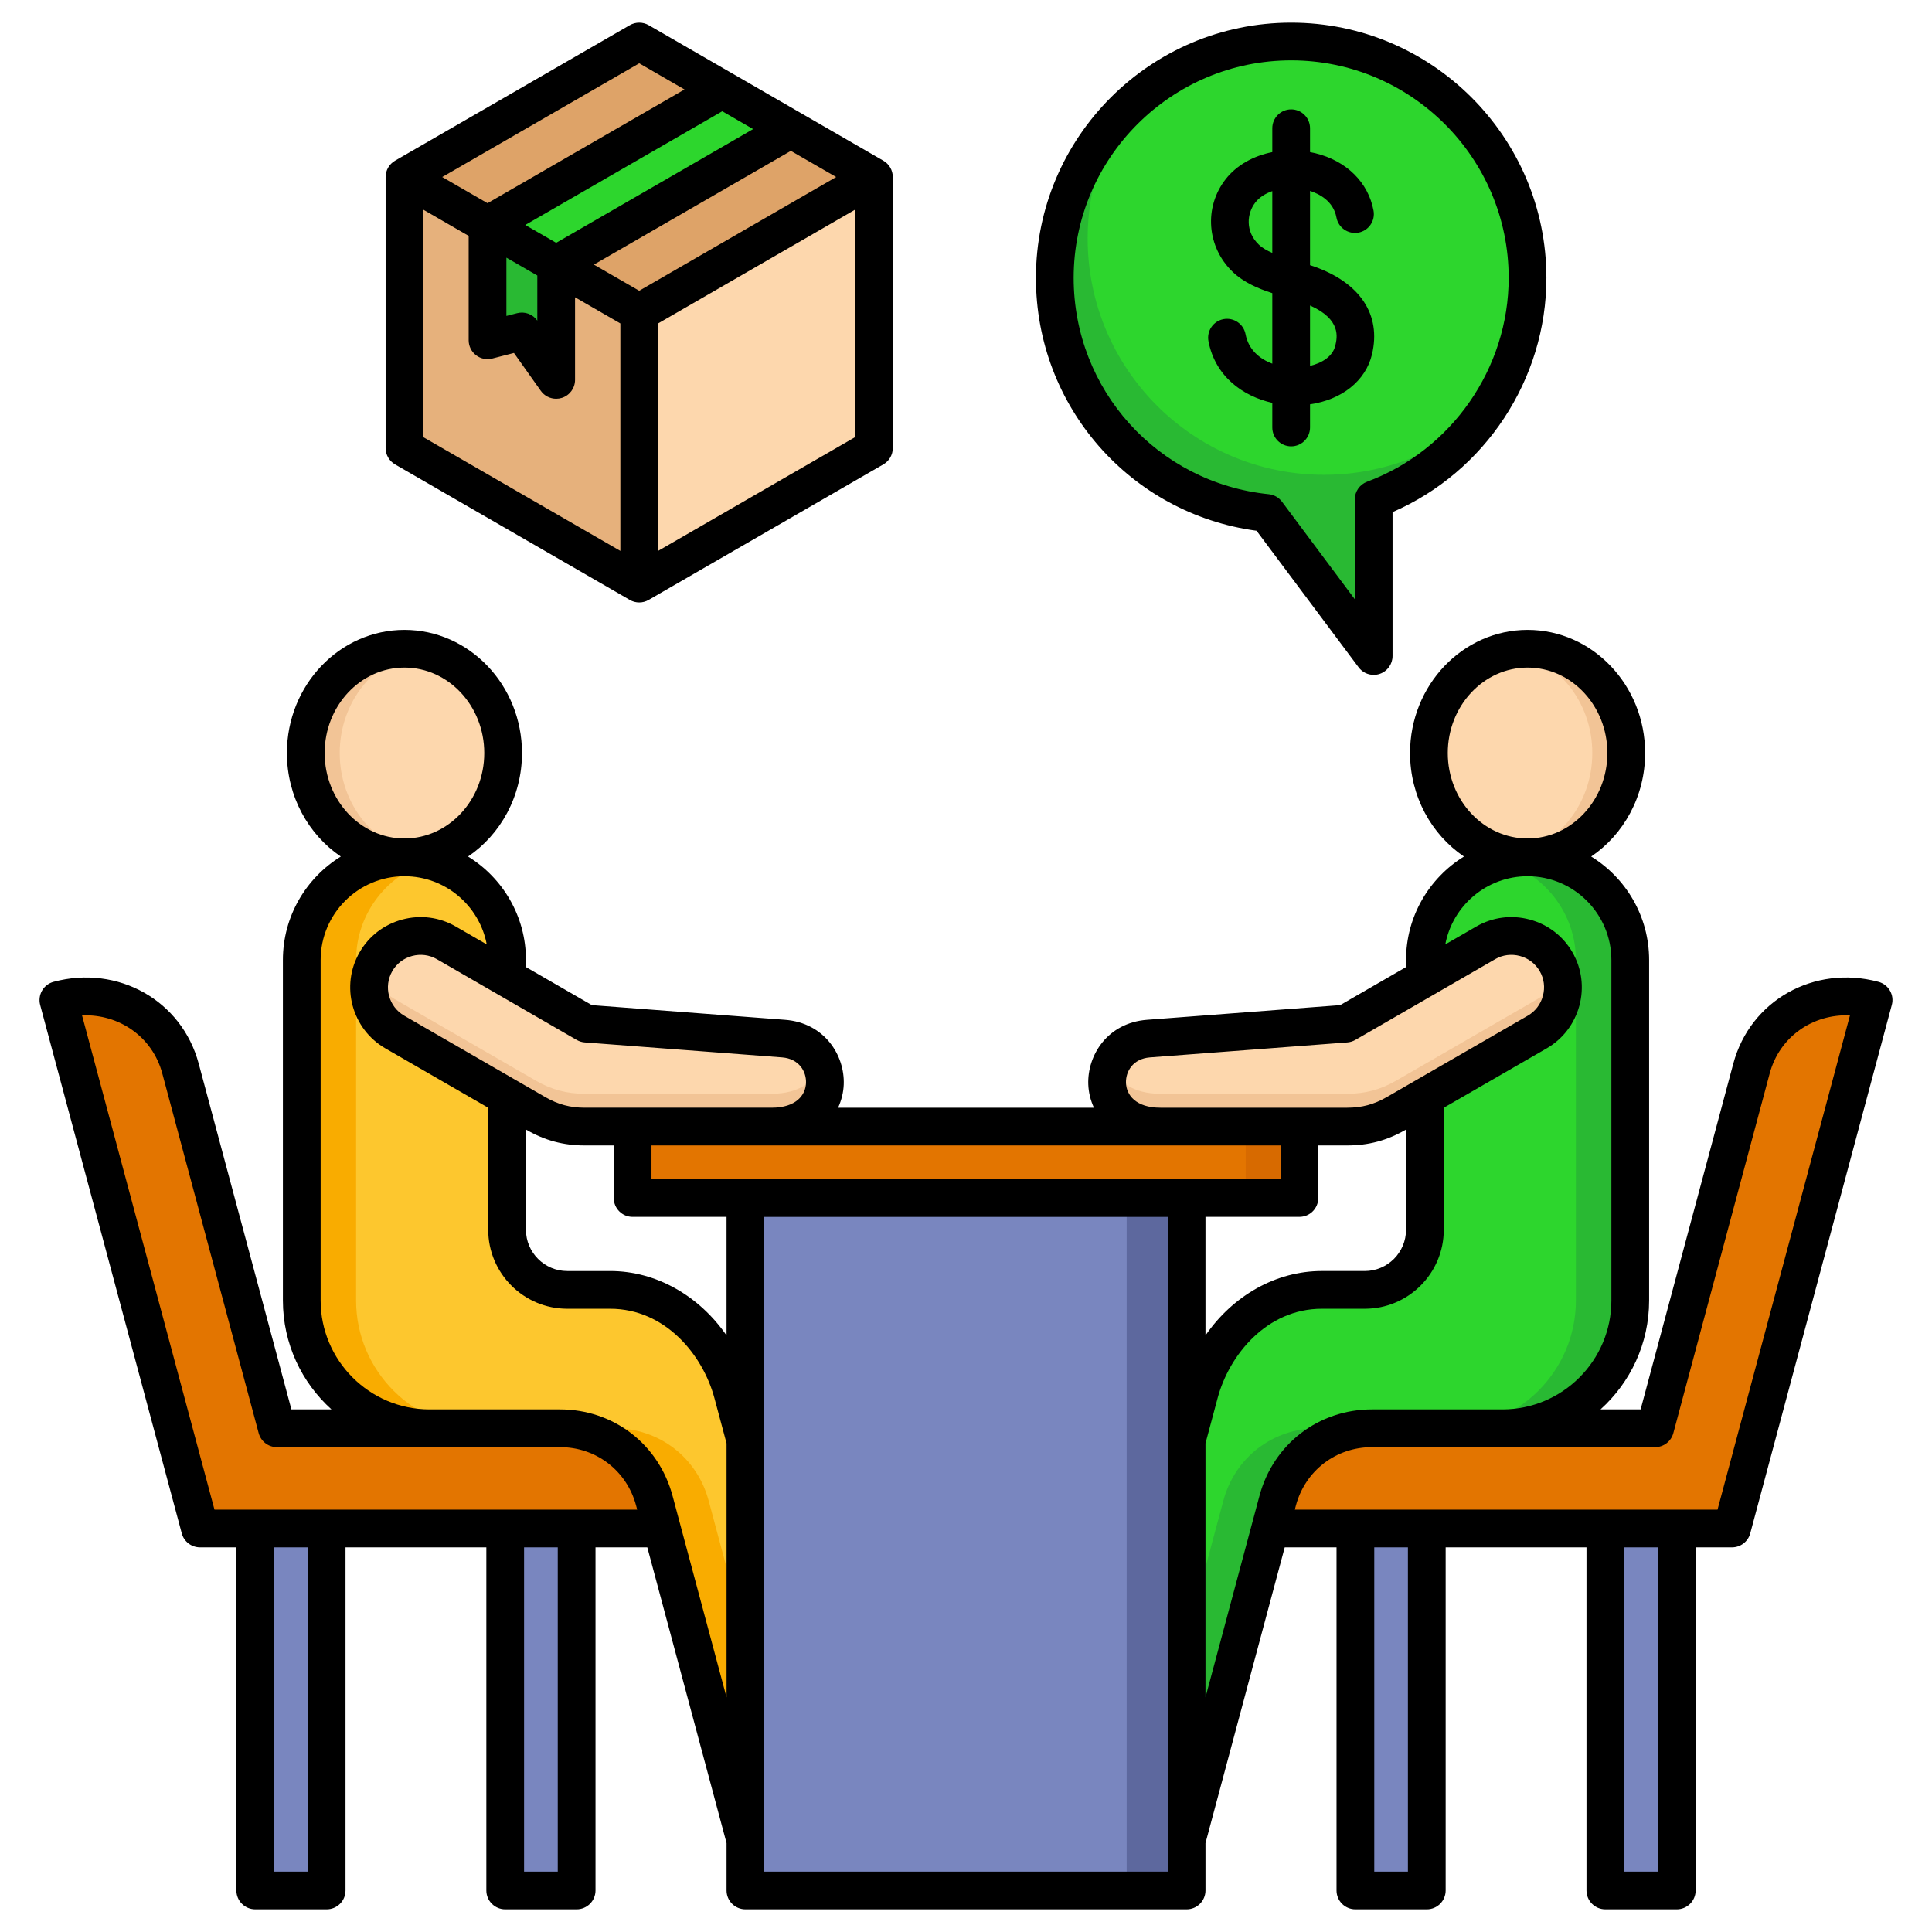 <svg id="Layer_1" height="512" viewBox="0 0 512 512" width="512" xmlns="http://www.w3.org/2000/svg" data-name="Layer 1"><path d="m67.64 394.609h18.927v106.391h-18.927z" fill="#7986bf"/><path d="m133.886 394.609h18.928v106.391h-18.928z" fill="#7986bf"/><g fill-rule="evenodd"><path d="m15.475 265.023 30.408 113.484 7.117 26.562h133.948v-26.562h-113.566l-25.546-95.34c-3.838-14.323-18.218-21.932-32.361-18.144z" fill="#e37500"/><path d="m79.97 309.235v35.403c0 18.655 15.215 33.87 33.871 33.87h34.546c11.887 0 21.942 7.716 25.018 19.197l27.678 103.296h28.387l-35.316-131.801c-3.964-14.796-16.57-27.36-32.46-27.36h-11.37c-8.779 0-15.939-7.16-15.939-15.939v-71.482c0-14.964-12.243-27.207-27.207-27.207-14.964 0-27.207 12.243-27.207 27.207v54.816z" fill="#f9ac00"/><path d="m128.241 378.508h34.546c11.887 0 21.942 7.716 25.018 19.197l27.678 103.296h13.987l-35.316-131.801c-3.964-14.796-16.57-27.36-32.46-27.36h-11.37c-8.779 0-15.939-7.16-15.939-15.939v-71.482c0-12.474-8.508-23.056-20.007-26.232-11.499 3.177-20.007 13.758-20.007 26.232v90.219c0 18.655 15.215 33.87 33.871 33.87z" fill="#fdc72e"/><path d="m169.398 11.001 62.354 36v71.999l-62.354 36.001-62.354-36.001v-71.999z" fill="#dea368"/><path d="m169.398 155.001 62.354-36.001v-72l-62.354 36.001-62.354-36.001v72z" fill="#e6b17c"/><path d="m169.398 83.001 62.354-36.001v72l-62.354 36.001z" fill="#fdd7ad"/><path d="m129.106 90.369v-30.631l62.353-36 18.231 10.525-62.353 36v30.632l-9.116-12.874z" fill="#2dd62d"/><path d="m129.106 90.369v-30.631l18.231 10.525v30.632l-9.116-12.874z" fill="#29b933"/></g><path d="m425.434 394.609h18.927v106.391h-18.927z" fill="#7986bf"/><path d="m359.187 394.609h18.928v106.391h-18.928z" fill="#7986bf"/><path d="m496.527 265.023-30.408 113.484-7.117 26.562h-133.948v-26.562h113.567l25.546-95.34c3.838-14.323 18.218-21.932 32.361-18.144z" fill="#e37500" fill-rule="evenodd"/><ellipse cx="404.824" cy="199.567" fill="#f2c496" rx="26.15" ry="27.644"/><path d="m400.324 226.802c-12.297-2.255-21.65-13.59-21.65-27.235s9.352-24.98 21.65-27.235c12.298 2.255 21.65 13.59 21.65 27.235s-9.352 24.98-21.65 27.235z" fill="#fdd7ad" fill-rule="evenodd"/><path d="m432.031 309.235v35.403c0 18.655-15.215 33.87-33.871 33.87h-34.546c-11.887 0-21.942 7.716-25.019 19.197l-27.678 103.296h-28.387l35.316-131.801c3.965-14.796 16.57-27.36 32.46-27.36h11.37c8.779 0 15.939-7.16 15.939-15.939v-71.482c0-14.964 12.243-27.207 27.207-27.207 14.964 0 27.207 12.243 27.207 27.207v54.816z" fill="#29b933" fill-rule="evenodd"/><path d="m383.761 378.508h-34.546c-11.887 0-21.942 7.716-25.019 19.197l-27.678 103.296h-13.987l35.316-131.801c3.965-14.796 16.57-27.36 32.46-27.36h11.37c8.779 0 15.939-7.16 15.939-15.939v-71.482c0-12.474 8.508-23.056 20.007-26.232 11.499 3.177 20.007 13.758 20.007 26.232v90.219c0 18.655-15.215 33.87-33.871 33.87z" fill="#2dd62d" fill-rule="evenodd"/><path d="m412.371 254.859c3.752 6.499 1.505 14.886-4.994 18.638l-37.394 21.589c-4.118 2.378-8.195 3.47-12.95 3.47h-49.505c-18.807 0-17.795-22.203-3.17-23.315l52.303-3.972 37.072-21.404c6.498-3.752 14.885-1.505 18.637 4.994z" fill="#f2c496" fill-rule="evenodd"/><path d="m412.371 254.859c.457.792.824 1.611 1.106 2.447-1.019 3.055-3.109 5.764-6.1 7.491l-37.394 21.589c-4.118 2.378-8.195 3.47-12.95 3.47h-49.505c-7.279 0-11.587-3.327-13.288-7.469 1.5-3.739 4.961-6.753 10.119-7.145l52.303-3.972 37.072-21.404c6.498-3.752 14.885-1.505 18.637 4.994z" fill="#fdd7ad" fill-rule="evenodd"/><ellipse cx="107.177" cy="199.567" fill="#f2c496" rx="26.15" ry="27.644"/><path d="m197.544 298.556h116.914v202.445h-116.914z" fill="#7986bf"/><path d="m99.631 254.859c-3.752 6.499-1.505 14.886 4.994 18.638l37.394 21.589c4.118 2.378 8.195 3.47 12.95 3.47h49.505c18.807 0 17.795-22.203 3.17-23.315l-52.303-3.972-37.072-21.404c-6.498-3.752-14.885-1.505-18.637 4.994z" fill="#f2c496" fill-rule="evenodd"/><path d="m99.631 254.859c-.457.792-.824 1.611-1.106 2.447 1.019 3.055 3.109 5.764 6.1 7.491l37.394 21.589c4.118 2.378 8.195 3.47 12.95 3.47h49.505c7.279 0 11.587-3.327 13.288-7.469-1.5-3.739-4.961-6.753-10.119-7.145l-52.303-3.972-37.072-21.404c-6.498-3.752-14.885-1.505-18.637 4.994z" fill="#fdd7ad" fill-rule="evenodd"/><path d="m342.172 11.001c34.593 0 62.636 28.043 62.636 62.636 0 26.898-16.957 49.833-40.763 58.707v41.51l-28.322-37.91c-31.563-3.228-56.187-29.892-56.187-62.307 0-34.593 28.043-62.636 62.635-62.636z" fill="#29b933" fill-rule="evenodd"/><path d="m342.172 11.001c34.593 0 62.636 28.043 62.636 62.636 0 12.796-3.84 24.694-10.426 34.608-11.268 10.884-26.605 17.582-43.509 17.582-34.593 0-62.635-28.043-62.635-62.636 0-12.795 3.84-24.692 10.425-34.607 11.268-10.884 26.605-17.584 43.509-17.584z" fill="#2dd62d" fill-rule="evenodd"/><path d="m111.678 226.802c12.298-2.255 21.65-13.59 21.65-27.235s-9.352-24.98-21.65-27.235c-12.298 2.255-21.65 13.59-21.65 27.235s9.352 24.98 21.65 27.235z" fill="#fdd7ad" fill-rule="evenodd"/><path d="m298.577 298.556h15.881v202.445h-15.881z" fill="#5d689e"/><path d="m167.649 298.556h176.704v18.927h-176.704z" fill="#e37500"/><path d="m330.126 298.556h14.227v18.927h-14.227z" fill="#d76a00"/><path d="m169.403 16.774 12 6.934-52.202 30.139-12.01-6.934zm5 129.22v-60.279l52.197-30.144v60.283l-52.197 30.139zm-32.011-72.984v11.953l-.019-.014c-1.191-1.695-3.31-2.471-5.324-1.952l-2.848.733v-15.448l8.191 4.729zm5-8.662 52.197-30.139-8.177-4.729-52.212 30.139 8.191 4.729zm22.01 12.705 52.197-30.139-12.01-6.933-52.202 30.144 12.015 6.929zm-57.212-21.477v60.279l52.212 30.139v-60.279l-12.01-6.934v21.896c0 2.176-1.41 4.105-3.491 4.767-.5.157-1.01.233-1.509.233-1.591 0-3.134-.762-4.081-2.109l-7.11-10.029-5.753 1.481c-1.495.386-3.086.057-4.309-.891-1.219-.943-1.938-2.405-1.938-3.952v-27.668l-12.01-6.934zm-7.5 67.493 62.212 35.915c.766.448 1.628.672 2.5.672.857 0 1.719-.224 2.5-.672l62.198-35.915c1.548-.891 2.5-2.543 2.5-4.329v-71.827c0-1.786-.952-3.438-2.5-4.329l-62.196-35.915c-1.552-.89-3.462-.89-5 0l-62.212 35.916c-1.538.891-2.5 2.543-2.5 4.329v71.826c0 1.786.962 3.438 2.5 4.329zm228.91-58.241c-3.629-3.462-3.21-8.248-.91-11.191 1.043-1.329 2.624-2.343 4.481-2.991v16.377c-1.409-.614-2.662-1.319-3.571-2.195zm20.272 26.768c-.69 2.862-3.49 4.6-6.7 5.367v-16.006c8.329 3.714 7.2 8.496 6.7 10.639zm-23.791-3.038c-.519-2.714-3.138-4.495-5.848-3.981-2.714.519-4.491 3.133-3.981 5.848 1.772 9.319 9.11 14.586 16.92 16.339v6.524c0 2.762 2.243 5 5 5s5-2.238 5-5v-6.143c8.381-1.195 14.738-6.172 16.42-13.239 2.5-10.51-3.143-19.015-15.491-23.33-.3-.105-.619-.2-.929-.3v-19.687c2.367.762 6.191 2.653 7 7.048.5 2.714 3.11 4.505 5.829 4.01 2.71-.505 4.5-3.114 4-5.829-1.391-7.5-7.157-13.191-15.439-15.219-.462-.115-.919-.205-1.39-.291v-6.324c0-2.762-2.243-5-5-5s-5 2.238-5 5v6.329c-5.019.99-9.472 3.467-12.362 7.172-5.819 7.443-5.005 18.01 1.881 24.582 2.971 2.829 6.762 4.414 10.481 5.619v18.687c-3.362-1.248-6.31-3.695-7.091-7.815zm12.091-72.56c-31.782 0-57.641 25.858-57.641 57.64 0 29.668 22.23 54.317 51.702 57.331 1.386.143 2.657.862 3.5 1.981l19.305 25.858v-26.463c0-2.091 1.3-3.957 3.262-4.686 22.429-8.367 37.511-30.072 37.511-54.021 0-31.782-25.863-57.64-57.64-57.64zm-9.172 124.657 27.044 36.187c.957 1.291 2.457 2.009 3.995 2.009.533 0 1.062-.081 1.581-.257 2.043-.676 3.419-2.586 3.419-4.743v-38.135c24.52-10.634 40.773-35.149 40.773-62.079 0-37.297-30.349-67.636-67.641-67.636s-67.641 30.339-67.641 67.636c0 34.073 24.982 62.498 58.469 67.017zm122.162 259.411h-112.019l.276-1.071c2.49-9.258 10.6-15.486 20.191-15.486h75.013c2.257 0 4.238-1.519 4.829-3.709l25.539-95.337c2.6-9.705 11.419-15.805 21.267-15.377l-35.097 130.982zm-15.801 95.932h-8.929v-85.932h8.929zm-66.25 0h-8.919v-85.932h8.919zm-53.65-46.183 14.31-53.407c3.667-13.701 15.658-22.901 29.839-22.901h34.549c15.924 0 28.873-12.948 28.873-28.873v-90.218c0-12.243-9.962-22.206-22.21-22.206-10.829 0-19.872 7.795-21.81 18.072l8.219-4.748c4.3-2.481 9.319-3.138 14.139-1.848 4.819 1.291 8.853 4.372 11.334 8.672 2.476 4.3 3.138 9.319 1.848 14.143-1.3 4.819-4.372 8.839-8.667 11.324l-27.273 15.739v32.33c0 11.548-9.391 20.939-20.929 20.939h-11.372c-14.629 0-24.582 12.263-27.63 23.663l-3.219 12.01v67.307zm-116.919 46.183v-173.512h106.919v173.512zm-24.31-99.59c-3.672-13.701-15.662-22.901-29.839-22.901h-34.549c-15.92 0-28.872-12.948-28.872-28.873v-90.218c0-12.243 9.957-22.206 22.21-22.206 10.829 0 19.867 7.795 21.811 18.072l-8.219-4.748c-4.3-2.481-9.329-3.138-14.148-1.848-4.824 1.291-8.843 4.372-11.324 8.672-5.138 8.9-2.081 20.324 6.824 25.468l27.258 15.739v32.33c0 11.548 9.4 20.939 20.939 20.939h11.372c14.629 0 24.577 12.263 27.63 23.663l3.219 12.01v67.307l-14.31-53.407zm-121.39 3.657h112.019l-.286-1.071c-2.481-9.258-10.591-15.486-20.182-15.486h-75.012c-2.257 0-4.238-1.519-4.829-3.709l-25.549-95.337c-2.6-9.705-11.453-15.786-21.263-15.377l35.102 130.982zm90.97 95.932v-85.932h-8.929v85.932zm-66.25 0h-8.919v-85.932h8.919zm25.62-319.08c11.662 0 21.153 10.162 21.153 22.648s-9.491 22.644-21.153 22.644-21.148-10.157-21.148-22.644 9.477-22.648 21.148-22.648zm47.778 99.332c-.747-.057-1.467-.281-2.119-.652l-37.068-21.406c-1.99-1.147-4.319-1.448-6.562-.848-2.238.6-4.1 2.024-5.248 4.014-2.381 4.124-.962 9.424 3.162 11.805l37.397 21.591c3.353 1.929 6.572 2.8 10.453 2.8h49.497c6.553 0 9.01-3.381 9.129-6.538.119-3.033-1.819-6.448-6.339-6.795l-52.302-3.972zm164.502 46.235v31.42c7.238-10.481 18.601-17.072 30.849-17.072h11.372c6.029 0 10.929-4.91 10.929-10.939v-26.558l-.128.081c-4.891 2.819-9.8 4.138-15.448 4.138h-7.681v13.929c0 2.762-2.243 5-5 5h-24.891zm-146.811-10v-8.929h166.702v8.929zm19.891 41.421v-31.42h-24.892c-2.762 0-5-2.238-5-5v-13.929h-7.676c-5.653 0-10.562-1.319-15.453-4.138l-.138-.081v26.558c0 6.029 4.91 10.939 10.938 10.939h11.372c12.248 0 23.596 6.591 30.849 17.072zm105.857-66.889c.124 3.157 2.581 6.538 9.133 6.538h49.502c3.867 0 7.095-.871 10.448-2.8l37.401-21.591c1.976-1.147 3.41-3.009 4.005-5.253.605-2.238.305-4.567-.848-6.552-1.152-1.99-3.009-3.414-5.253-4.014-2.248-.6-4.567-.3-6.557.848l-37.068 21.406c-.652.371-1.371.595-2.124.652l-52.297 3.972c-4.519.348-6.462 3.762-6.343 6.795zm85.275-87.451c0-12.486 9.486-22.648 21.148-22.648s21.148 10.162 21.148 22.648-9.491 22.644-21.148 22.644-21.148-10.157-21.148-22.644zm117.176 62.955c.671 1.148.853 2.514.5 3.795l-37.52 140.049c-.586 2.181-2.567 3.7-4.829 3.7h-9.638v90.932c0 2.757-2.243 5-5 5h-18.929c-2.762 0-5-2.243-5-5v-90.932h-37.321v90.932c0 2.757-2.229 5-5 5h-18.92c-2.772 0-5-2.243-5-5v-90.932h-13.729l-21.001 78.379v12.553c0 2.757-2.238 5-5 5h-116.919c-2.762 0-5-2.243-5-5v-12.553l-21.001-78.379h-13.729v90.932c0 2.757-2.243 5-5 5h-18.929c-2.762 0-5-2.243-5-5v-90.932h-37.32v90.932c0 2.757-2.229 5-5 5h-18.92c-2.762 0-5-2.243-5-5v-90.932h-9.638c-2.262 0-4.253-1.519-4.834-3.7l-37.533-140.047c-.338-1.281-.157-2.647.504-3.795.667-1.148 1.757-1.986 3.038-2.329 17.087-4.581 34.002 4.943 38.478 21.682l24.563 91.632h10.619c-7.9-7.119-12.872-17.42-12.872-28.873v-90.218c0-11.581 6.138-21.748 15.343-27.425-8.581-5.819-14.281-15.934-14.281-27.425 0-18.001 13.967-32.644 31.149-32.644s31.149 14.643 31.149 32.644c0 11.491-5.7 21.606-14.291 27.425 9.2 5.676 15.344 15.843 15.344 27.425v1.867l17.467 10.086 51.169 3.886c10.514.8 15.872 9.424 15.581 17.138-.076 2.072-.59 4.172-1.5 6.162h67.803c-.924-1.99-1.419-4.091-1.5-6.162-.29-7.714 5.067-16.339 15.577-17.138l51.174-3.886 17.458-10.086v-1.867c0-11.581 6.148-21.748 15.348-27.425-8.586-5.819-14.286-15.934-14.286-27.425 0-18.001 13.976-32.644 31.149-32.644s31.149 14.643 31.149 32.644c0 11.491-5.7 21.606-14.291 27.425 9.2 5.676 15.353 15.843 15.353 27.425v90.218c0 11.453-4.981 21.753-12.881 28.873h10.629l24.558-91.632c4.486-16.739 21.391-26.263 38.483-21.682 1.281.343 2.371 1.181 3.029 2.329z" fill-rule="evenodd"/></svg>